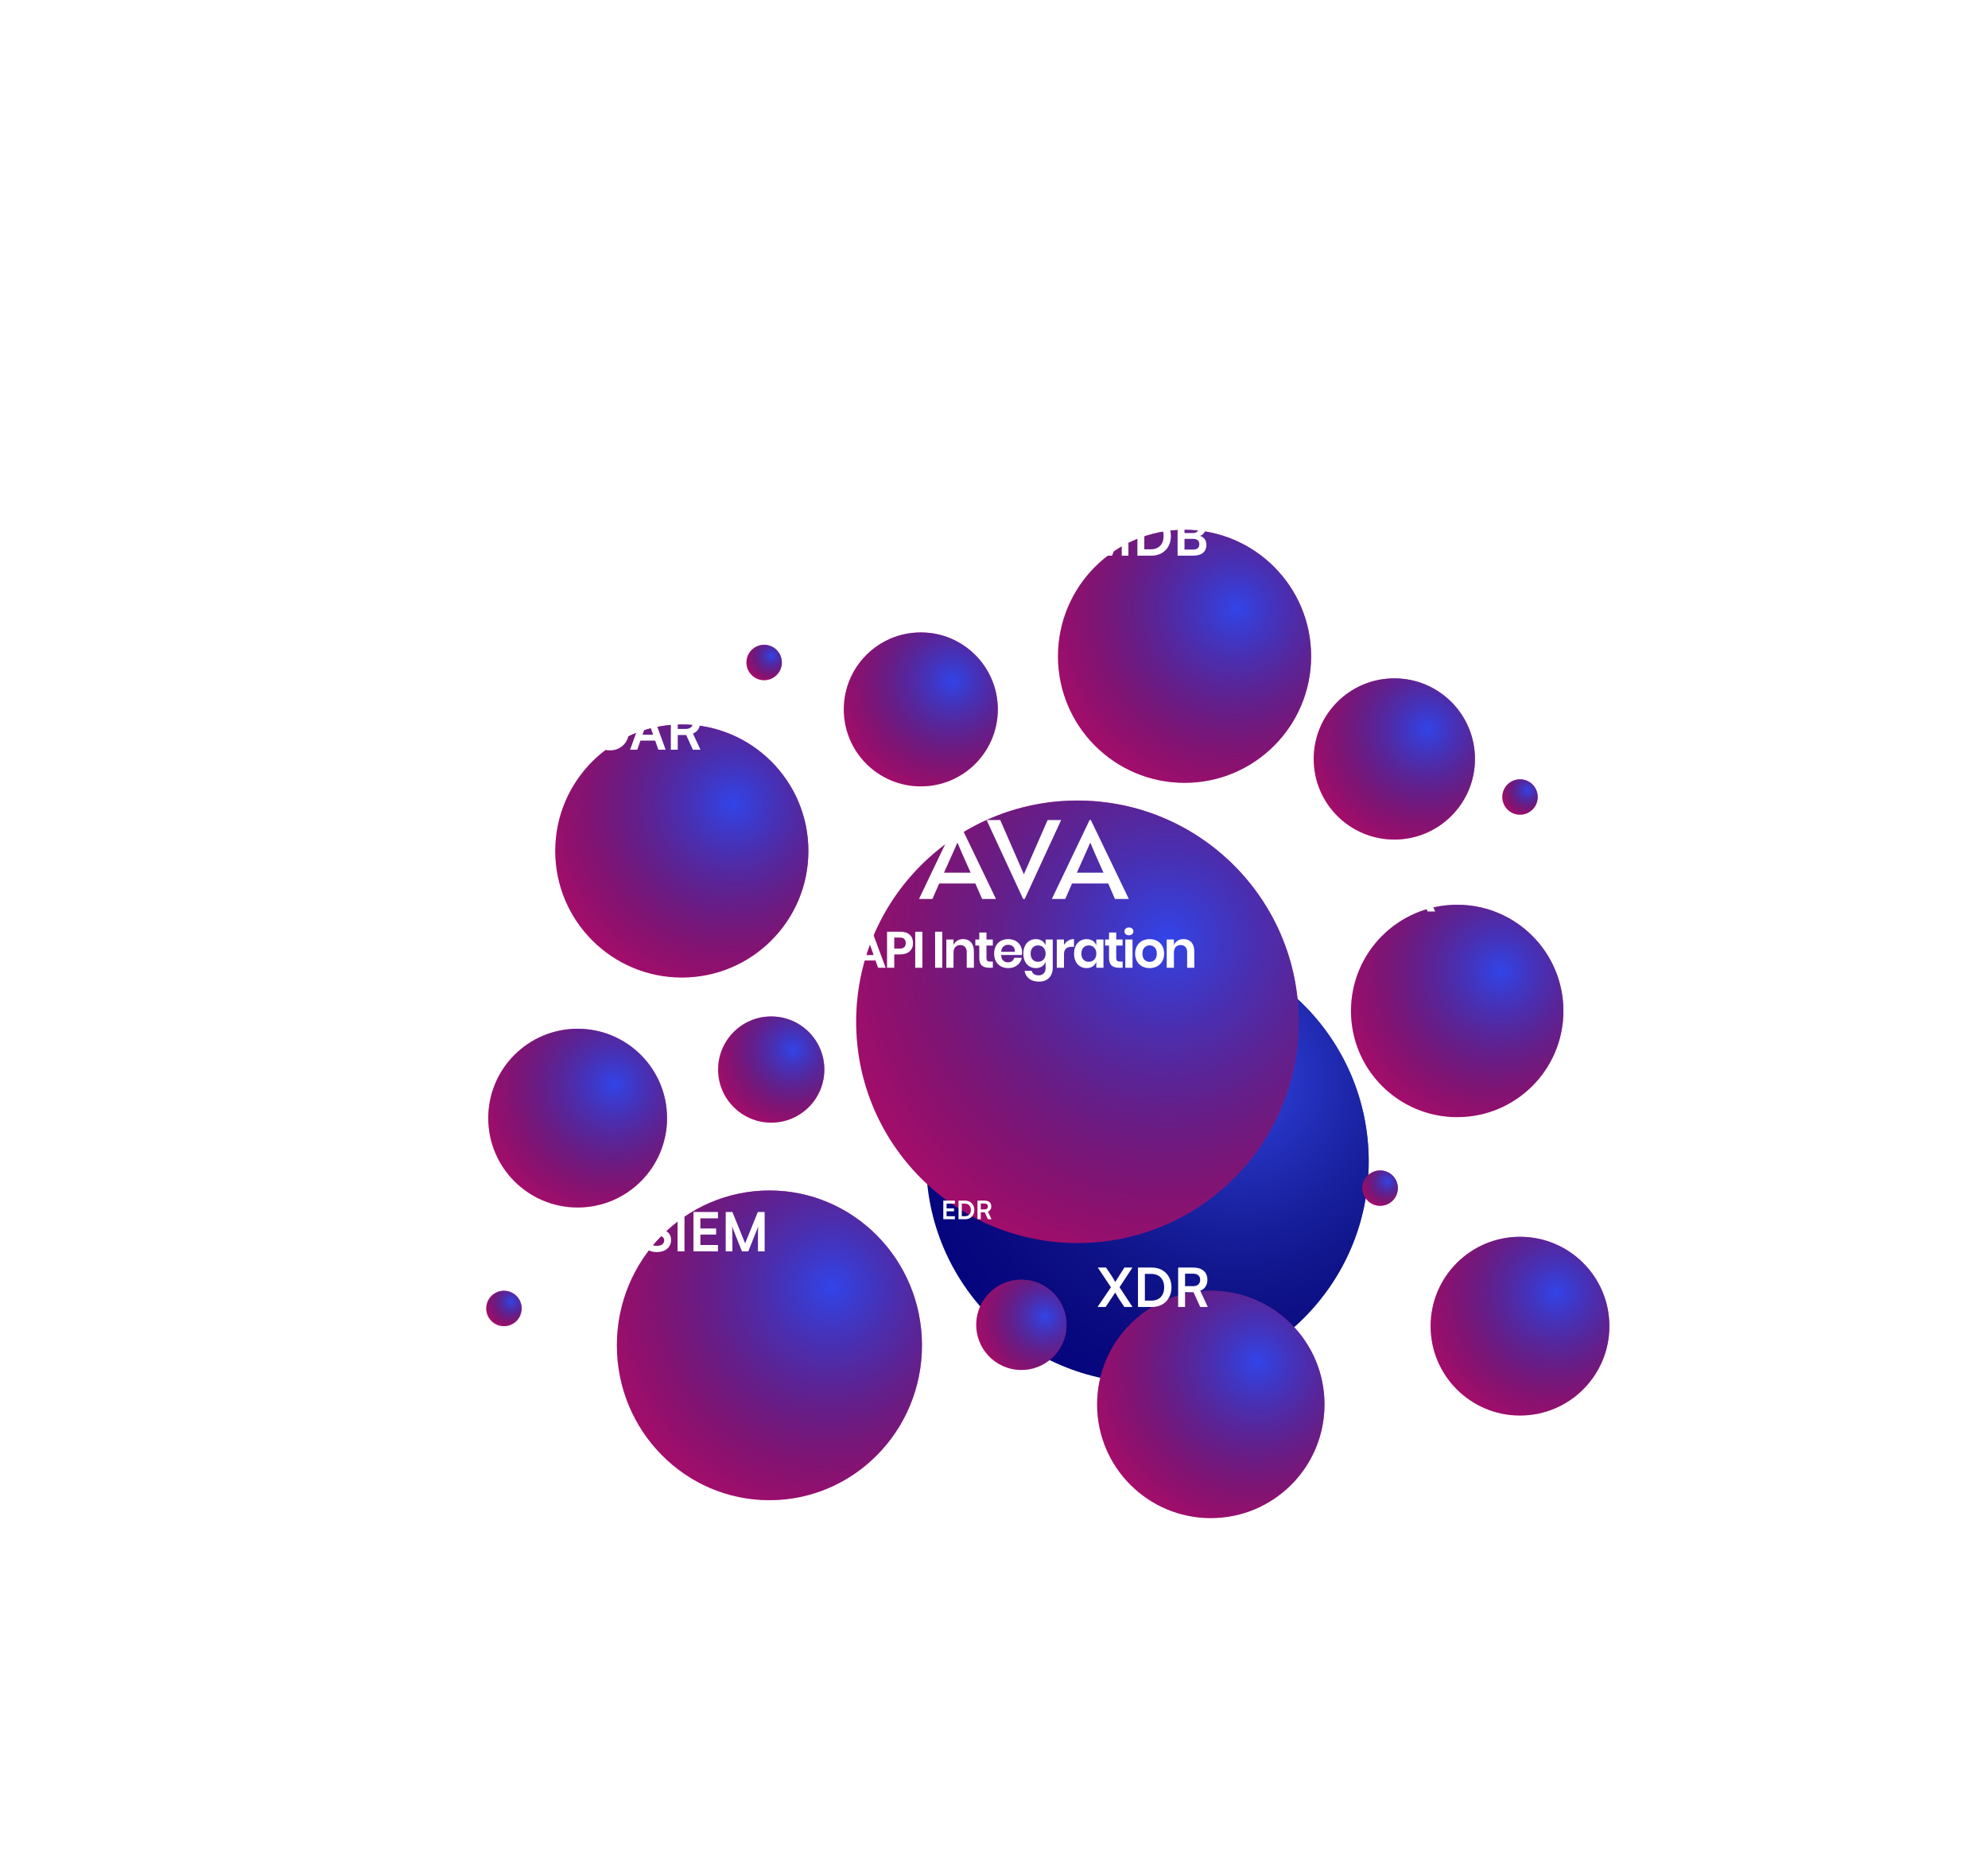 <svg width="1277" height="1191" viewBox="0 0 1277 1191" fill="none" xmlns="http://www.w3.org/2000/svg">
<g filter="url(#filter0_dddii_521_17804)">
<circle cx="657.473" cy="580.282" r="142.133" fill="#030092"/>
<circle cx="657.473" cy="580.282" r="142.133" fill="url(#paint0_radial_521_17804)"/>
</g>
<g filter="url(#filter1_dii_521_17804)">
<circle cx="901.4" cy="573.332" r="68.224" fill="#D60B77"/>
<circle cx="901.4" cy="573.332" r="68.224" fill="url(#paint1_radial_521_17804)"/>
</g>
<path d="M881.439 585.599V574.862H892.661V585.599H897.094V560.28H892.661V570.74H881.439V560.28H877.005V585.599H881.439ZM907.316 585.599V576.144H912.754L917.049 585.599H921.898L917.083 575.208C920.062 573.996 921.655 571.572 921.655 568.177C921.655 563.19 918.296 560.28 912.546 560.28H902.883V585.599H907.316ZM907.316 564.229H912.546C915.352 564.229 917.014 565.649 917.014 568.177C917.014 570.74 915.352 572.23 912.546 572.23H907.316V564.229Z" fill="white"/>
<g filter="url(#filter2_dii_521_17804)">
<circle cx="460.764" cy="610.983" r="34.112" fill="#D60B77"/>
<circle cx="460.764" cy="610.983" r="34.112" fill="url(#paint2_radial_521_17804)"/>
</g>
<g filter="url(#filter3_dii_521_17804)">
<circle cx="941.744" cy="435.875" r="11.371" fill="#D60B77"/>
<circle cx="941.744" cy="435.875" r="11.371" fill="url(#paint3_radial_521_17804)"/>
</g>
<g filter="url(#filter4_dii_521_17804)">
<circle cx="851.912" cy="687.167" r="11.371" fill="#D60B77"/>
<circle cx="851.912" cy="687.167" r="11.371" fill="url(#paint4_radial_521_17804)"/>
</g>
<g filter="url(#filter5_dii_521_17804)">
<circle cx="456.212" cy="349.458" r="11.371" fill="#D60B77"/>
<circle cx="456.212" cy="349.458" r="11.371" fill="url(#paint5_radial_521_17804)"/>
</g>
<g filter="url(#filter6_dii_521_17804)">
<circle cx="289.066" cy="764.487" r="11.371" fill="#D60B77"/>
<circle cx="289.066" cy="764.487" r="11.371" fill="url(#paint6_radial_521_17804)"/>
</g>
<g filter="url(#filter7_dii_521_17804)">
<circle cx="941.734" cy="775.858" r="57.422" fill="#D60B77"/>
<circle cx="941.734" cy="775.858" r="57.422" fill="url(#paint7_radial_521_17804)"/>
</g>
<path d="M933.562 764.092H929.129V789.411H933.562V764.092ZM937.129 768.179H944.541V789.411H948.974V768.179H956.386V764.092H937.129V768.179Z" fill="white"/>
<g filter="url(#filter8_dii_521_17804)">
<circle cx="336.416" cy="642.194" r="57.422" fill="#D60B77"/>
<circle cx="336.416" cy="642.194" r="57.422" fill="url(#paint8_radial_521_17804)"/>
</g>
<path d="M298.353 634.061H295.422V650.799H298.353V634.061ZM308.793 645.029C312.136 645.029 314.335 642.762 314.335 639.533C314.335 636.259 312.159 634.061 308.793 634.061H302.176V650.799H305.107V645.029H308.793ZM308.221 636.671C310.167 636.671 311.266 637.679 311.266 639.51C311.266 641.342 310.19 642.418 308.175 642.418H305.107V636.671H308.221ZM315.951 638.732C315.951 641.296 317.439 642.922 320.279 643.54L322.935 644.136C324.309 644.433 324.881 645.097 324.881 646.219C324.881 647.616 323.645 648.463 321.698 648.463C319.821 648.463 318.676 647.616 318.653 646.197H315.722C315.791 649.196 318.126 651.097 321.698 651.097C325.385 651.097 327.812 649.082 327.812 645.968C327.812 643.472 326.415 642.006 323.553 641.388L320.92 640.816C319.523 640.495 318.882 639.831 318.882 638.64C318.882 637.243 320.05 636.373 321.859 636.373C323.507 636.373 324.538 637.221 324.607 638.663H327.537C327.446 635.641 325.293 633.763 321.905 633.763C318.378 633.763 315.951 635.801 315.951 638.732ZM331.492 650.799L338.041 634.084H335.248L328.722 650.799H331.492ZM342.945 634.061H340.014V650.799H342.945V634.061ZM352.79 650.799C357.645 650.799 360.988 647.387 360.988 642.464C360.988 637.472 357.576 634.061 352.63 634.061H346.768V650.799H352.79ZM352.355 636.763C355.813 636.763 357.896 638.915 357.896 642.464C357.896 645.945 355.858 648.097 352.515 648.097H349.699V636.763H352.355ZM362.869 638.732C362.869 641.296 364.357 642.922 367.197 643.54L369.853 644.136C371.227 644.433 371.799 645.097 371.799 646.219C371.799 647.616 370.563 648.463 368.616 648.463C366.739 648.463 365.594 647.616 365.571 646.197H362.64C362.709 649.196 365.044 651.097 368.616 651.097C372.303 651.097 374.73 649.082 374.73 645.968C374.73 643.472 373.333 642.006 370.471 641.388L367.838 640.816C366.441 640.495 365.8 639.831 365.8 638.64C365.8 637.243 366.968 636.373 368.777 636.373C370.425 636.373 371.456 637.221 371.524 638.663H374.455C374.364 635.641 372.211 633.763 368.822 633.763C365.296 633.763 362.869 635.801 362.869 638.732Z" fill="white"/>
<g filter="url(#filter9_dii_521_17804)">
<circle cx="861.015" cy="411.428" r="51.792" fill="#D60B77"/>
<circle cx="861.015" cy="411.428" r="51.792" fill="url(#paint9_radial_521_17804)"/>
</g>
<path d="M820.139 406.669C820.139 409.233 821.627 410.859 824.466 411.477L827.123 412.073C828.497 412.37 829.069 413.034 829.069 414.156C829.069 415.553 827.832 416.4 825.886 416.4C824.009 416.4 822.864 415.553 822.841 414.133H819.91C819.978 417.133 822.314 419.034 825.886 419.034C829.573 419.034 832 417.018 832 413.904C832 411.408 830.603 409.943 827.741 409.325L825.108 408.752C823.711 408.432 823.07 407.768 823.07 406.577C823.07 405.18 824.237 404.31 826.046 404.31C827.695 404.31 828.725 405.157 828.794 406.6H831.725C831.634 403.577 829.481 401.7 826.092 401.7C822.566 401.7 820.139 403.738 820.139 406.669ZM839.412 419.034C842.366 419.034 844.427 417.545 844.908 415.072H842.321C842 416.148 840.992 416.744 839.458 416.744C837.604 416.744 836.55 415.736 836.344 413.744L844.862 413.721V412.874C844.862 409.348 842.71 407.081 839.321 407.081C836.001 407.081 833.688 409.531 833.688 413.08C833.688 416.583 836.046 419.034 839.412 419.034ZM839.344 409.371C841.015 409.371 842.092 410.401 842.092 411.958H836.413C836.688 410.264 837.695 409.371 839.344 409.371ZM846.547 413.057C846.547 416.652 848.791 419.034 852.225 419.034C855.179 419.034 857.377 417.225 857.721 414.591H854.904C854.607 415.828 853.622 416.515 852.225 416.515C850.439 416.515 849.34 415.187 849.34 413.057C849.34 410.928 850.531 409.577 852.317 409.577C853.645 409.577 854.584 410.241 854.904 411.523H857.698C857.4 408.798 855.294 407.081 852.202 407.081C848.859 407.081 846.547 409.554 846.547 413.057ZM875.598 410.355C875.598 405.249 872.255 401.7 867.469 401.7C862.684 401.7 859.363 405.272 859.363 410.355C859.363 415.461 862.661 419.011 867.446 419.011C872.255 419.011 875.598 415.439 875.598 410.355ZM872.507 410.355C872.507 413.881 870.538 416.194 867.469 416.194C864.401 416.194 862.432 413.927 862.432 410.355C862.432 406.783 864.401 404.516 867.469 404.516C870.538 404.516 872.507 406.783 872.507 410.355ZM878.027 423.979H880.82V417.225C881.53 418.369 882.995 419.034 884.69 419.034C888.056 419.034 889.979 416.469 889.979 412.943C889.979 409.393 887.873 407.081 884.69 407.081C882.972 407.081 881.484 407.836 880.797 409.142L880.614 407.424H878.027V423.979ZM880.843 413.08C880.843 411.042 882.102 409.622 884.026 409.622C885.995 409.622 887.163 411.065 887.163 413.08C887.163 415.095 885.995 416.515 884.026 416.515C882.102 416.515 880.843 415.118 880.843 413.08ZM891.446 415.301C891.446 417.522 893.232 419.034 896.049 419.034C898.842 419.034 900.789 417.614 900.789 415.324C900.789 413.584 899.827 412.714 897.926 412.279L895.888 411.798C894.927 411.569 894.423 411.157 894.423 410.515C894.423 409.668 895.064 409.164 896.163 409.164C897.239 409.164 897.881 409.783 897.903 410.744H900.56C900.537 408.546 898.819 407.081 896.278 407.081C893.667 407.081 891.79 408.409 891.79 410.63C891.79 412.439 892.774 413.401 894.812 413.859L896.85 414.339C897.858 414.568 898.155 414.981 898.155 415.553C898.155 416.377 897.445 416.904 896.14 416.904C894.858 416.904 894.125 416.286 894.102 415.301H891.446Z" fill="white"/>
<g filter="url(#filter10_dii_521_17804)">
<circle cx="743.125" cy="826.147" r="73.031" fill="#D60B77"/>
<circle cx="743.125" cy="826.147" r="73.031" fill="url(#paint10_radial_521_17804)"/>
</g>
<path d="M713.609 827.065L705.02 839.708H710.215L716.38 830.46C717.385 832.295 718.285 833.819 719.394 835.517L722.234 839.708H727.464L719.151 827.031L727.429 814.388H722.269L716.38 823.671C715.445 821.939 714.579 820.484 713.54 818.926L710.458 814.388H705.193L713.609 827.065ZM740.092 839.708C747.435 839.708 752.492 834.547 752.492 827.1C752.492 819.549 747.331 814.388 739.85 814.388H730.983V839.708H740.092ZM739.434 818.475C744.664 818.475 747.816 821.731 747.816 827.1C747.816 832.365 744.733 835.62 739.676 835.62H735.416V818.475H739.434ZM761.226 839.708V830.252H766.664L770.958 839.708H775.808L770.993 829.317C773.972 828.104 775.565 825.68 775.565 822.285C775.565 817.298 772.205 814.388 766.456 814.388H756.792V839.708H761.226ZM761.226 818.337H766.456C769.261 818.337 770.924 819.757 770.924 822.285C770.924 824.849 769.261 826.338 766.456 826.338H761.226V818.337Z" fill="white"/>
<g filter="url(#filter11_dii_521_17804)">
<circle cx="403.339" cy="470.555" r="81.3" fill="#D60B77"/>
<circle cx="403.339" cy="470.555" r="81.3" fill="url(#paint11_radial_521_17804)"/>
</g>
<path d="M358.9 463.437C358.9 467.316 361.151 469.775 365.446 470.71L369.464 471.611C371.542 472.061 372.408 473.066 372.408 474.763C372.408 476.876 370.537 478.157 367.593 478.157C364.753 478.157 363.021 476.876 362.987 474.728H358.553C358.657 479.266 362.19 482.14 367.593 482.14C373.17 482.14 376.841 479.092 376.841 474.382C376.841 470.607 374.728 468.39 370.399 467.455L366.416 466.589C364.303 466.104 363.333 465.099 363.333 463.298C363.333 461.185 365.099 459.869 367.836 459.869C370.329 459.869 371.888 461.151 371.992 463.333H376.425C376.287 458.761 373.031 455.921 367.905 455.921C362.571 455.921 358.9 459.003 358.9 463.437ZM404.125 469.013C404.125 461.289 399.068 455.921 391.829 455.921C384.59 455.921 379.568 461.324 379.568 469.013C379.568 476.737 384.555 482.106 391.794 482.106C399.068 482.106 404.125 476.703 404.125 469.013ZM399.449 469.013C399.449 474.347 396.47 477.846 391.829 477.846C387.188 477.846 384.209 474.417 384.209 469.013C384.209 463.61 387.188 460.181 391.829 460.181C396.47 460.181 399.449 463.61 399.449 469.013ZM409.352 481.69L411.396 475.837H420.852L422.895 481.69H427.571L418.427 456.371H413.89L404.746 481.69H409.352ZM415.587 463.922C415.829 463.229 416.037 462.467 416.141 461.982C416.21 462.502 416.453 463.264 416.661 463.922L419.57 472.096H412.712L415.587 463.922ZM435.35 481.69V472.234H440.788L445.083 481.69H449.932L445.117 471.299C448.096 470.087 449.689 467.662 449.689 464.268C449.689 459.28 446.33 456.371 440.58 456.371H430.917V481.69H435.35ZM435.35 460.32H440.58C443.386 460.32 445.048 461.74 445.048 464.268C445.048 466.831 443.386 468.321 440.58 468.321H435.35V460.32Z" fill="white"/>
<g filter="url(#filter12_dii_521_17804)">
<circle cx="726.269" cy="345.478" r="81.3" fill="#D60B77"/>
<circle cx="726.269" cy="345.478" r="81.3" fill="url(#paint12_radial_521_17804)"/>
</g>
<path d="M684.091 357.415C690.083 357.415 694.724 353.882 695.694 348.548H691.087C690.256 351.354 687.624 353.155 684.195 353.155C679.553 353.155 676.575 349.691 676.575 344.323C676.575 338.919 679.519 335.525 684.195 335.525C687.554 335.525 690.083 337.257 690.949 340.201H695.625C694.759 334.763 690.291 331.265 684.299 331.265C676.886 331.265 671.933 336.495 671.933 344.357C671.933 352.289 676.713 357.415 684.091 357.415ZM704.135 357V347.925C704.135 344.773 704.101 342.383 703.858 340.859L710.266 357H714.353L720.795 340.824C720.553 342.625 720.553 344.115 720.553 349.206V357H724.848V331.68H720.484L712.309 351.839L704.135 331.68H699.84V357H704.135ZM739.731 357C747.074 357 752.131 351.839 752.131 344.392C752.131 336.841 746.97 331.68 739.489 331.68H730.622V357H739.731ZM739.073 335.767C744.303 335.767 747.455 339.023 747.455 344.392C747.455 349.657 744.373 352.912 739.316 352.912H735.055V335.767H739.073ZM756.432 357H766.684C771.914 357 774.927 354.471 774.927 350.142C774.927 347.197 773.577 345.189 770.91 344.323C773.299 343.318 774.546 341.309 774.546 338.504C774.546 334.278 771.498 331.68 766.511 331.68H756.432V357ZM766.13 335.594C768.624 335.594 770.009 336.772 770.009 338.954C770.009 341.205 768.658 342.487 766.234 342.487H760.865V335.594H766.13ZM766.511 346.228C768.97 346.228 770.39 347.44 770.39 349.587C770.39 351.873 769.005 353.086 766.511 353.086H760.865V346.228H766.511Z" fill="white"/>
<g filter="url(#filter13_dii_521_17804)">
<circle cx="657.469" cy="580.282" r="142.133" fill="#D60B77"/>
<circle cx="657.469" cy="580.282" r="142.133" fill="url(#paint13_radial_521_17804)"/>
</g>
<path d="M615.353 526.816L639.768 577.578H630.871L626.526 567.647H603.283L598.938 577.578H590.316L614.594 526.816H615.353ZM611.904 548.404L606.386 560.681H623.491L618.042 548.473L615.077 541.507H614.939L611.904 548.404Z" fill="white"/>
<path d="M633.76 526.885H642.519L657.692 561.715L672.935 526.885H681.625L658.244 577.578H657.209L633.76 526.885Z" fill="white"/>
<path d="M700.69 526.816L725.105 577.578H716.208L711.863 567.647H688.62L684.275 577.578H675.653L699.931 526.816H700.69ZM697.241 548.404L691.724 560.681H708.828L703.379 548.473L700.414 541.507H700.276L697.241 548.404Z" fill="white"/>
<path d="M562.405 617.119H553.128L551.489 621.774H546.604L555.128 598.892H560.406L568.896 621.774H564.012L562.405 617.119ZM561.16 613.611L557.75 603.842L554.341 613.611H561.16ZM574.424 613.185V621.774H569.801V598.63H578.226C580.958 598.63 583.012 599.286 584.389 600.597C585.788 601.908 586.487 603.689 586.487 605.94C586.487 608.148 585.766 609.907 584.324 611.218C582.903 612.529 580.871 613.185 578.226 613.185H574.424ZM577.735 609.481C580.445 609.481 581.8 608.301 581.8 605.94C581.8 604.782 581.483 603.897 580.849 603.285C580.215 602.673 579.177 602.367 577.735 602.367H574.424V609.481H577.735ZM592.523 598.63V621.774H587.9V598.63H592.523ZM605.287 598.63V621.774H600.664V598.63H605.287ZM618.697 603.35C620.795 603.35 622.467 604.039 623.712 605.416C624.958 606.793 625.581 608.727 625.581 611.218V621.774H620.991V611.743C620.991 610.3 620.62 609.186 619.877 608.399C619.134 607.59 618.117 607.186 616.828 607.186C615.517 607.186 614.468 607.612 613.681 608.464C612.894 609.317 612.501 610.541 612.501 612.136V621.774H607.879V603.613H612.501V607.252C612.982 606.028 613.768 605.077 614.861 604.399C615.976 603.7 617.254 603.35 618.697 603.35ZM637.762 617.807V621.774H635.336C633.304 621.774 631.741 621.282 630.648 620.299C629.577 619.315 629.042 617.676 629.042 615.381V607.514H626.518V603.613H629.042V599.122H633.664V603.613H637.729V607.514H633.664V615.447C633.664 616.321 633.839 616.933 634.189 617.283C634.538 617.632 635.128 617.807 635.959 617.807H637.762ZM656.578 612.005C656.578 612.464 656.523 612.988 656.414 613.578H643.105C643.17 615.196 643.607 616.387 644.416 617.152C645.224 617.917 646.23 618.299 647.432 618.299C648.503 618.299 649.388 618.037 650.087 617.512C650.808 616.988 651.267 616.277 651.464 615.381H656.348C656.108 616.649 655.594 617.785 654.808 618.791C654.021 619.796 653.005 620.583 651.759 621.151C650.535 621.719 649.169 622.003 647.661 622.003C645.891 622.003 644.317 621.632 642.941 620.889C641.564 620.124 640.493 619.042 639.728 617.643C638.963 616.245 638.581 614.595 638.581 612.693C638.581 610.792 638.963 609.142 639.728 607.743C640.493 606.323 641.564 605.241 642.941 604.498C644.317 603.755 645.891 603.383 647.661 603.383C649.453 603.383 651.016 603.755 652.349 604.498C653.704 605.241 654.742 606.268 655.463 607.579C656.206 608.869 656.578 610.344 656.578 612.005ZM651.923 611.546C651.988 610.06 651.595 608.934 650.743 608.169C649.912 607.405 648.885 607.022 647.661 607.022C646.416 607.022 645.366 607.405 644.514 608.169C643.662 608.934 643.192 610.06 643.105 611.546H651.923ZM665.383 603.383C666.913 603.383 668.225 603.744 669.317 604.465C670.41 605.186 671.186 606.159 671.645 607.383V603.613H676.234V621.839C676.234 623.522 675.896 625.03 675.218 626.363C674.562 627.718 673.568 628.778 672.235 629.543C670.924 630.308 669.328 630.691 667.449 630.691C664.826 630.691 662.706 630.068 661.089 628.822C659.472 627.576 658.488 625.883 658.139 623.741H662.695C662.958 624.659 663.46 625.369 664.203 625.872C664.968 626.396 665.941 626.658 667.121 626.658C668.476 626.658 669.569 626.254 670.399 625.446C671.23 624.659 671.645 623.457 671.645 621.839V617.971C671.186 619.195 670.41 620.179 669.317 620.922C668.225 621.643 666.913 622.003 665.383 622.003C663.854 622.003 662.477 621.632 661.253 620.889C660.029 620.146 659.067 619.075 658.368 617.676C657.691 616.256 657.352 614.595 657.352 612.693C657.352 610.792 657.691 609.142 658.368 607.743C659.067 606.323 660.029 605.241 661.253 604.498C662.477 603.755 663.854 603.383 665.383 603.383ZM666.826 607.415C665.383 607.415 664.225 607.885 663.351 608.825C662.477 609.765 662.04 611.054 662.04 612.693C662.04 614.332 662.477 615.622 663.351 616.562C664.225 617.479 665.383 617.938 666.826 617.938C668.225 617.938 669.372 617.469 670.268 616.529C671.186 615.567 671.645 614.289 671.645 612.693C671.645 611.076 671.186 609.798 670.268 608.858C669.372 607.896 668.225 607.415 666.826 607.415ZM683.456 607.088C684.134 605.929 685.03 605.022 686.144 604.367C687.259 603.689 688.504 603.35 689.881 603.35V608.301H688.537C685.15 608.301 683.456 609.874 683.456 613.021V621.774H678.834V603.613H683.456V607.088ZM697.964 603.383C699.494 603.383 700.805 603.744 701.898 604.465C702.99 605.186 703.766 606.159 704.225 607.383V603.613H708.815V621.774H704.225V617.971C703.766 619.195 702.99 620.179 701.898 620.922C700.805 621.643 699.494 622.003 697.964 622.003C696.434 622.003 695.057 621.632 693.833 620.889C692.609 620.146 691.648 619.075 690.948 617.676C690.271 616.256 689.932 614.595 689.932 612.693C689.932 610.792 690.271 609.142 690.948 607.743C691.648 606.323 692.609 605.241 693.833 604.498C695.057 603.755 696.434 603.383 697.964 603.383ZM699.406 607.415C697.964 607.415 696.806 607.885 695.931 608.825C695.057 609.765 694.62 611.054 694.62 612.693C694.62 614.332 695.057 615.622 695.931 616.562C696.806 617.479 697.964 617.938 699.406 617.938C700.805 617.938 701.952 617.469 702.848 616.529C703.766 615.567 704.225 614.289 704.225 612.693C704.225 611.076 703.766 609.798 702.848 608.858C701.952 607.896 700.805 607.415 699.406 607.415ZM721.118 617.807V621.774H718.692C716.659 621.774 715.097 621.282 714.004 620.299C712.933 619.315 712.398 617.676 712.398 615.381V607.514H709.873V603.613H712.398V599.122H717.02V603.613H721.085V607.514H717.02V615.447C717.02 616.321 717.195 616.933 717.544 617.283C717.894 617.632 718.484 617.807 719.315 617.807H721.118ZM722.33 598.4C722.33 597.657 722.592 597.056 723.116 596.597C723.641 596.117 724.329 595.876 725.182 595.876C726.034 595.876 726.723 596.117 727.247 596.597C727.772 597.056 728.034 597.657 728.034 598.4C728.034 599.122 727.772 599.723 727.247 600.203C726.723 600.662 726.034 600.892 725.182 600.892C724.329 600.892 723.641 600.662 723.116 600.203C722.592 599.723 722.33 599.122 722.33 598.4ZM727.476 603.613V621.774H722.854V603.613H727.476ZM738.461 603.383C740.231 603.383 741.815 603.755 743.214 604.498C744.635 605.241 745.749 606.323 746.558 607.743C747.366 609.142 747.771 610.792 747.771 612.693C747.771 614.595 747.366 616.245 746.558 617.643C745.749 619.042 744.635 620.124 743.214 620.889C741.815 621.632 740.231 622.003 738.461 622.003C736.691 622.003 735.095 621.632 733.675 620.889C732.276 620.124 731.172 619.042 730.364 617.643C729.555 616.245 729.151 614.595 729.151 612.693C729.151 610.792 729.555 609.142 730.364 607.743C731.172 606.323 732.276 605.241 733.675 604.498C735.095 603.755 736.691 603.383 738.461 603.383ZM738.461 607.383C737.171 607.383 736.079 607.842 735.183 608.759C734.286 609.656 733.838 610.967 733.838 612.693C733.838 614.42 734.286 615.742 735.183 616.66C736.079 617.556 737.171 618.004 738.461 618.004C739.75 618.004 740.843 617.556 741.739 616.66C742.635 615.742 743.083 614.42 743.083 612.693C743.083 610.967 742.635 609.656 741.739 608.759C740.843 607.842 739.75 607.383 738.461 607.383ZM760.266 603.35C762.364 603.35 764.036 604.039 765.282 605.416C766.527 606.793 767.15 608.727 767.15 611.218V621.774H762.561V611.743C762.561 610.3 762.189 609.186 761.446 608.399C760.703 607.59 759.687 607.186 758.398 607.186C757.086 607.186 756.037 607.612 755.25 608.464C754.464 609.317 754.07 610.541 754.07 612.136V621.774H749.448V603.613H754.07V607.252C754.551 606.028 755.338 605.077 756.431 604.399C757.545 603.7 758.824 603.35 760.266 603.35Z" fill="white"/>
<g filter="url(#filter14_dii_521_17804)">
<ellipse cx="459.599" cy="788.174" rx="97.986" ry="99.493" fill="#D60B77"/>
<ellipse cx="459.599" cy="788.174" rx="97.986" ry="99.493" fill="url(#paint14_radial_521_17804)"/>
</g>
<path d="M413.123 785.755C413.123 789.634 415.374 792.094 419.669 793.029L423.687 793.929C425.765 794.38 426.631 795.384 426.631 797.081C426.631 799.194 424.761 800.476 421.817 800.476C418.976 800.476 417.245 799.194 417.21 797.047H412.777C412.88 801.584 416.413 804.459 421.817 804.459C427.393 804.459 431.065 801.411 431.065 796.7C431.065 792.925 428.952 790.708 424.622 789.773L420.639 788.907C418.526 788.422 417.556 787.418 417.556 785.617C417.556 783.504 419.323 782.188 422.059 782.188C424.553 782.188 426.112 783.469 426.215 785.651H430.649C430.51 781.079 427.255 778.239 422.128 778.239C416.794 778.239 413.123 781.322 413.123 785.755ZM439.679 778.689H435.246V804.009H439.679V778.689ZM461.187 804.009V799.921H449.896V793.202H460.01V789.288H449.896V782.776H461.187V778.689H445.462V804.009H461.187ZM470.459 804.009V794.934C470.459 791.782 470.425 789.392 470.182 787.868L476.59 804.009H480.677L487.119 787.833C486.877 789.634 486.877 791.124 486.877 796.215V804.009H491.172V778.689H486.808L478.633 798.848L470.459 778.689H466.164V804.009H470.459Z" fill="white"/>
<g filter="url(#filter15_dii_521_17804)">
<circle cx="621.446" cy="775.003" r="28.998" transform="rotate(24.083 621.446 775.003)" fill="#D60B77"/>
<circle cx="621.446" cy="775.003" r="28.998" transform="rotate(24.083 621.446 775.003)" fill="url(#paint15_radial_521_17804)"/>
</g>
<path d="M613.362 783.344V781.414H608.03V778.241H612.806V776.393H608.03V773.318H613.362V771.388H605.937V783.344H613.362ZM620.014 783.344C623.482 783.344 625.87 780.907 625.87 777.391C625.87 773.825 623.433 771.388 619.9 771.388H615.713V783.344H620.014ZM619.703 773.318C622.173 773.318 623.662 774.856 623.662 777.391C623.662 779.877 622.206 781.414 619.818 781.414H617.806V773.318H619.703ZM629.994 783.344V778.879H632.562L634.59 783.344H636.88L634.606 778.438C636.013 777.865 636.765 776.72 636.765 775.117C636.765 772.762 635.179 771.388 632.463 771.388H627.9V783.344H629.994ZM629.994 773.253H632.463C633.788 773.253 634.573 773.923 634.573 775.117C634.573 776.328 633.788 777.031 632.463 777.031H629.994V773.253Z" fill="white"/>
<g filter="url(#filter16_dii_521_17804)">
<circle cx="556.845" cy="379.59" r="49.462" fill="#D60B77"/>
<circle cx="556.845" cy="379.59" r="49.462" fill="url(#paint16_radial_521_17804)"/>
</g>
<path d="M531.538 385.027C535.006 385.027 537.393 382.59 537.393 379.073C537.393 375.508 534.956 373.071 531.424 373.071H527.237V385.027H531.538ZM531.227 375.001C533.697 375.001 535.185 376.538 535.185 379.073C535.185 381.559 533.73 383.097 531.342 383.097H529.33V375.001H531.227ZM542.744 385.239C544.854 385.239 546.326 384.176 546.67 382.41H544.822C544.593 383.179 543.873 383.604 542.777 383.604C541.452 383.604 540.7 382.884 540.553 381.461L546.637 381.445V380.84C546.637 378.321 545.1 376.702 542.679 376.702C540.307 376.702 538.655 378.452 538.655 380.987C538.655 383.489 540.34 385.239 542.744 385.239ZM542.695 378.337C543.889 378.337 544.658 379.073 544.658 380.186H540.602C540.798 378.975 541.518 378.337 542.695 378.337ZM550.253 385.027H552.216L555.585 376.947H553.524L552.052 380.66C551.709 381.543 551.414 382.394 551.3 382.901C551.202 382.459 550.924 381.625 550.58 380.66L549.174 376.947H547.047L550.253 385.027ZM568.016 379.041C568.016 375.393 565.628 372.858 562.21 372.858C558.792 372.858 556.42 375.41 556.42 379.041C556.42 382.688 558.775 385.223 562.194 385.223C565.628 385.223 568.016 382.672 568.016 379.041ZM565.808 379.041C565.808 381.559 564.402 383.211 562.21 383.211C560.018 383.211 558.612 381.592 558.612 379.041C558.612 376.489 560.018 374.87 562.21 374.87C564.402 374.87 565.808 376.489 565.808 379.041ZM569.751 388.772H571.746V383.947C572.253 384.765 573.3 385.239 574.51 385.239C576.915 385.239 578.289 383.408 578.289 380.889C578.289 378.354 576.784 376.702 574.51 376.702C573.284 376.702 572.221 377.242 571.73 378.174L571.599 376.947H569.751V388.772ZM571.763 380.987C571.763 379.531 572.662 378.517 574.036 378.517C575.443 378.517 576.277 379.548 576.277 380.987C576.277 382.426 575.443 383.44 574.036 383.44C572.662 383.44 571.763 382.443 571.763 380.987ZM579.336 382.573C579.336 384.16 580.612 385.239 582.624 385.239C584.619 385.239 586.009 384.225 586.009 382.59C586.009 381.347 585.323 380.725 583.965 380.415L582.509 380.071C581.822 379.908 581.463 379.613 581.463 379.155C581.463 378.55 581.921 378.19 582.706 378.19C583.474 378.19 583.932 378.632 583.949 379.319H585.846C585.83 377.749 584.603 376.702 582.787 376.702C580.923 376.702 579.582 377.65 579.582 379.237C579.582 380.529 580.285 381.216 581.741 381.543L583.196 381.887C583.916 382.05 584.129 382.345 584.129 382.753C584.129 383.342 583.622 383.718 582.689 383.718C581.773 383.718 581.25 383.277 581.234 382.573H579.336Z" fill="white"/>
<defs>
<filter id="filter0_dddii_521_17804" x="424.375" y="351.732" width="534.42" height="598.097" filterUnits="userSpaceOnUse" color-interpolation-filters="sRGB">
<feFlood flood-opacity="0" result="BackgroundImageFix"/>
<feColorMatrix in="SourceAlpha" type="matrix" values="0 0 0 0 0 0 0 0 0 0 0 0 0 0 0 0 0 0 127 0" result="hardAlpha"/>
<feOffset dy="4.548"/>
<feGaussianBlur stdDeviation="45.483"/>
<feColorMatrix type="matrix" values="0 0 0 0 0.971 0 0 0 0 0 0 0 0 0 0.466 0 0 0 0.48 0"/>
<feBlend mode="normal" in2="BackgroundImageFix" result="effect1_dropShadow_521_17804"/>
<feColorMatrix in="SourceAlpha" type="matrix" values="0 0 0 0 0 0 0 0 0 0 0 0 0 0 0 0 0 0 127 0" result="hardAlpha"/>
<feOffset dx="68.224" dy="136.448"/>
<feGaussianBlur stdDeviation="45.483"/>
<feColorMatrix type="matrix" values="0 0 0 0 0.02 0 0 0 0 0 0 0 0 0 1 0 0 0 0.2 0"/>
<feBlend mode="normal" in2="effect1_dropShadow_521_17804" result="effect2_dropShadow_521_17804"/>
<feColorMatrix in="SourceAlpha" type="matrix" values="0 0 0 0 0 0 0 0 0 0 0 0 0 0 0 0 0 0 127 0" result="hardAlpha"/>
<feOffset/>
<feGaussianBlur stdDeviation="11.371"/>
<feColorMatrix type="matrix" values="0 0 0 0 1 0 0 0 0 0.575 0 0 0 0 0.575 0 0 0 0.13 0"/>
<feBlend mode="normal" in2="effect2_dropShadow_521_17804" result="effect3_dropShadow_521_17804"/>
<feBlend mode="normal" in="SourceGraphic" in2="effect3_dropShadow_521_17804" result="shape"/>
<feColorMatrix in="SourceAlpha" type="matrix" values="0 0 0 0 0 0 0 0 0 0 0 0 0 0 0 0 0 0 127 0" result="hardAlpha"/>
<feOffset dx="11.371" dy="22.741"/>
<feGaussianBlur stdDeviation="56.853"/>
<feComposite in2="hardAlpha" operator="arithmetic" k2="-1" k3="1"/>
<feColorMatrix type="matrix" values="0 0 0 0 1 0 0 0 0 0 0 0 0 0 0 0 0 0 1 0"/>
<feBlend mode="normal" in2="shape" result="effect4_innerShadow_521_17804"/>
<feColorMatrix in="SourceAlpha" type="matrix" values="0 0 0 0 0 0 0 0 0 0 0 0 0 0 0 0 0 0 127 0" result="hardAlpha"/>
<feOffset dy="2.274"/>
<feGaussianBlur stdDeviation="5.685"/>
<feComposite in2="hardAlpha" operator="arithmetic" k2="-1" k3="1"/>
<feColorMatrix type="matrix" values="0 0 0 0 1 0 0 0 0 1 0 0 0 0 1 0 0 0 0.58 0"/>
<feBlend mode="normal" in2="effect4_innerShadow_521_17804" result="effect5_innerShadow_521_17804"/>
</filter>
<filter id="filter1_dii_521_17804" x="556.085" y="241.872" width="690.628" height="690.629" filterUnits="userSpaceOnUse" color-interpolation-filters="sRGB">
<feFlood flood-opacity="0" result="BackgroundImageFix"/>
<feColorMatrix in="SourceAlpha" type="matrix" values="0 0 0 0 0 0 0 0 0 0 0 0 0 0 0 0 0 0 127 0" result="hardAlpha"/>
<feOffset dy="13.854"/>
<feGaussianBlur stdDeviation="138.545"/>
<feColorMatrix type="matrix" values="0 0 0 0 0.136 0 0 0 0 0 0 0 0 0 0.971 0 0 0 1 0"/>
<feBlend mode="normal" in2="BackgroundImageFix" result="effect1_dropShadow_521_17804"/>
<feBlend mode="normal" in="SourceGraphic" in2="effect1_dropShadow_521_17804" result="shape"/>
<feColorMatrix in="SourceAlpha" type="matrix" values="0 0 0 0 0 0 0 0 0 0 0 0 0 0 0 0 0 0 127 0" result="hardAlpha"/>
<feOffset dx="34.636" dy="55.418"/>
<feGaussianBlur stdDeviation="34.636"/>
<feComposite in2="hardAlpha" operator="arithmetic" k2="-1" k3="1"/>
<feColorMatrix type="matrix" values="0 0 0 0 0.51 0 0 0 0 0.021 0 0 0 0 1 0 0 0 0.95 0"/>
<feBlend mode="normal" in2="shape" result="effect2_innerShadow_521_17804"/>
<feColorMatrix in="SourceAlpha" type="matrix" values="0 0 0 0 0 0 0 0 0 0 0 0 0 0 0 0 0 0 127 0" result="hardAlpha"/>
<feOffset dy="6.927"/>
<feGaussianBlur stdDeviation="17.318"/>
<feComposite in2="hardAlpha" operator="arithmetic" k2="-1" k3="1"/>
<feColorMatrix type="matrix" values="0 0 0 0 1 0 0 0 0 1 0 0 0 0 1 0 0 0 0.58 0"/>
<feBlend mode="normal" in2="effect2_innerShadow_521_17804" result="effect3_innerShadow_521_17804"/>
</filter>
<filter id="filter2_dii_521_17804" x="149.562" y="313.635" width="622.406" height="622.405" filterUnits="userSpaceOnUse" color-interpolation-filters="sRGB">
<feFlood flood-opacity="0" result="BackgroundImageFix"/>
<feColorMatrix in="SourceAlpha" type="matrix" values="0 0 0 0 0 0 0 0 0 0 0 0 0 0 0 0 0 0 127 0" result="hardAlpha"/>
<feOffset dy="13.854"/>
<feGaussianBlur stdDeviation="138.545"/>
<feColorMatrix type="matrix" values="0 0 0 0 0.136 0 0 0 0 0 0 0 0 0 0.971 0 0 0 1 0"/>
<feBlend mode="normal" in2="BackgroundImageFix" result="effect1_dropShadow_521_17804"/>
<feBlend mode="normal" in="SourceGraphic" in2="effect1_dropShadow_521_17804" result="shape"/>
<feColorMatrix in="SourceAlpha" type="matrix" values="0 0 0 0 0 0 0 0 0 0 0 0 0 0 0 0 0 0 127 0" result="hardAlpha"/>
<feOffset dx="34.636" dy="55.418"/>
<feGaussianBlur stdDeviation="34.636"/>
<feComposite in2="hardAlpha" operator="arithmetic" k2="-1" k3="1"/>
<feColorMatrix type="matrix" values="0 0 0 0 0.51 0 0 0 0 0.021 0 0 0 0 1 0 0 0 0.95 0"/>
<feBlend mode="normal" in2="shape" result="effect2_innerShadow_521_17804"/>
<feColorMatrix in="SourceAlpha" type="matrix" values="0 0 0 0 0 0 0 0 0 0 0 0 0 0 0 0 0 0 127 0" result="hardAlpha"/>
<feOffset dy="6.927"/>
<feGaussianBlur stdDeviation="17.318"/>
<feComposite in2="hardAlpha" operator="arithmetic" k2="-1" k3="1"/>
<feColorMatrix type="matrix" values="0 0 0 0 1 0 0 0 0 1 0 0 0 0 1 0 0 0 0.58 0"/>
<feBlend mode="normal" in2="effect2_innerShadow_521_17804" result="effect3_innerShadow_521_17804"/>
</filter>
<filter id="filter3_dii_521_17804" x="653.283" y="161.268" width="576.923" height="576.922" filterUnits="userSpaceOnUse" color-interpolation-filters="sRGB">
<feFlood flood-opacity="0" result="BackgroundImageFix"/>
<feColorMatrix in="SourceAlpha" type="matrix" values="0 0 0 0 0 0 0 0 0 0 0 0 0 0 0 0 0 0 127 0" result="hardAlpha"/>
<feOffset dy="13.854"/>
<feGaussianBlur stdDeviation="138.545"/>
<feColorMatrix type="matrix" values="0 0 0 0 0.136 0 0 0 0 0 0 0 0 0 0.971 0 0 0 1 0"/>
<feBlend mode="normal" in2="BackgroundImageFix" result="effect1_dropShadow_521_17804"/>
<feBlend mode="normal" in="SourceGraphic" in2="effect1_dropShadow_521_17804" result="shape"/>
<feColorMatrix in="SourceAlpha" type="matrix" values="0 0 0 0 0 0 0 0 0 0 0 0 0 0 0 0 0 0 127 0" result="hardAlpha"/>
<feOffset dx="34.636" dy="55.418"/>
<feGaussianBlur stdDeviation="34.636"/>
<feComposite in2="hardAlpha" operator="arithmetic" k2="-1" k3="1"/>
<feColorMatrix type="matrix" values="0 0 0 0 0.51 0 0 0 0 0.021 0 0 0 0 1 0 0 0 0.95 0"/>
<feBlend mode="normal" in2="shape" result="effect2_innerShadow_521_17804"/>
<feColorMatrix in="SourceAlpha" type="matrix" values="0 0 0 0 0 0 0 0 0 0 0 0 0 0 0 0 0 0 127 0" result="hardAlpha"/>
<feOffset dy="6.927"/>
<feGaussianBlur stdDeviation="17.318"/>
<feComposite in2="hardAlpha" operator="arithmetic" k2="-1" k3="1"/>
<feColorMatrix type="matrix" values="0 0 0 0 1 0 0 0 0 1 0 0 0 0 1 0 0 0 0.58 0"/>
<feBlend mode="normal" in2="effect2_innerShadow_521_17804" result="effect3_innerShadow_521_17804"/>
</filter>
<filter id="filter4_dii_521_17804" x="563.451" y="412.56" width="576.923" height="576.922" filterUnits="userSpaceOnUse" color-interpolation-filters="sRGB">
<feFlood flood-opacity="0" result="BackgroundImageFix"/>
<feColorMatrix in="SourceAlpha" type="matrix" values="0 0 0 0 0 0 0 0 0 0 0 0 0 0 0 0 0 0 127 0" result="hardAlpha"/>
<feOffset dy="13.854"/>
<feGaussianBlur stdDeviation="138.545"/>
<feColorMatrix type="matrix" values="0 0 0 0 0.136 0 0 0 0 0 0 0 0 0 0.971 0 0 0 1 0"/>
<feBlend mode="normal" in2="BackgroundImageFix" result="effect1_dropShadow_521_17804"/>
<feBlend mode="normal" in="SourceGraphic" in2="effect1_dropShadow_521_17804" result="shape"/>
<feColorMatrix in="SourceAlpha" type="matrix" values="0 0 0 0 0 0 0 0 0 0 0 0 0 0 0 0 0 0 127 0" result="hardAlpha"/>
<feOffset dx="34.636" dy="55.418"/>
<feGaussianBlur stdDeviation="34.636"/>
<feComposite in2="hardAlpha" operator="arithmetic" k2="-1" k3="1"/>
<feColorMatrix type="matrix" values="0 0 0 0 0.51 0 0 0 0 0.021 0 0 0 0 1 0 0 0 0.95 0"/>
<feBlend mode="normal" in2="shape" result="effect2_innerShadow_521_17804"/>
<feColorMatrix in="SourceAlpha" type="matrix" values="0 0 0 0 0 0 0 0 0 0 0 0 0 0 0 0 0 0 127 0" result="hardAlpha"/>
<feOffset dy="6.927"/>
<feGaussianBlur stdDeviation="17.318"/>
<feComposite in2="hardAlpha" operator="arithmetic" k2="-1" k3="1"/>
<feColorMatrix type="matrix" values="0 0 0 0 1 0 0 0 0 1 0 0 0 0 1 0 0 0 0.58 0"/>
<feBlend mode="normal" in2="effect2_innerShadow_521_17804" result="effect3_innerShadow_521_17804"/>
</filter>
<filter id="filter5_dii_521_17804" x="167.751" y="74.851" width="576.923" height="576.922" filterUnits="userSpaceOnUse" color-interpolation-filters="sRGB">
<feFlood flood-opacity="0" result="BackgroundImageFix"/>
<feColorMatrix in="SourceAlpha" type="matrix" values="0 0 0 0 0 0 0 0 0 0 0 0 0 0 0 0 0 0 127 0" result="hardAlpha"/>
<feOffset dy="13.854"/>
<feGaussianBlur stdDeviation="138.545"/>
<feColorMatrix type="matrix" values="0 0 0 0 0.136 0 0 0 0 0 0 0 0 0 0.971 0 0 0 1 0"/>
<feBlend mode="normal" in2="BackgroundImageFix" result="effect1_dropShadow_521_17804"/>
<feBlend mode="normal" in="SourceGraphic" in2="effect1_dropShadow_521_17804" result="shape"/>
<feColorMatrix in="SourceAlpha" type="matrix" values="0 0 0 0 0 0 0 0 0 0 0 0 0 0 0 0 0 0 127 0" result="hardAlpha"/>
<feOffset dx="34.636" dy="55.418"/>
<feGaussianBlur stdDeviation="34.636"/>
<feComposite in2="hardAlpha" operator="arithmetic" k2="-1" k3="1"/>
<feColorMatrix type="matrix" values="0 0 0 0 0.51 0 0 0 0 0.021 0 0 0 0 1 0 0 0 0.95 0"/>
<feBlend mode="normal" in2="shape" result="effect2_innerShadow_521_17804"/>
<feColorMatrix in="SourceAlpha" type="matrix" values="0 0 0 0 0 0 0 0 0 0 0 0 0 0 0 0 0 0 127 0" result="hardAlpha"/>
<feOffset dy="6.927"/>
<feGaussianBlur stdDeviation="17.318"/>
<feComposite in2="hardAlpha" operator="arithmetic" k2="-1" k3="1"/>
<feColorMatrix type="matrix" values="0 0 0 0 1 0 0 0 0 1 0 0 0 0 1 0 0 0 0.58 0"/>
<feBlend mode="normal" in2="effect2_innerShadow_521_17804" result="effect3_innerShadow_521_17804"/>
</filter>
<filter id="filter6_dii_521_17804" x="0.605" y="489.88" width="576.923" height="576.922" filterUnits="userSpaceOnUse" color-interpolation-filters="sRGB">
<feFlood flood-opacity="0" result="BackgroundImageFix"/>
<feColorMatrix in="SourceAlpha" type="matrix" values="0 0 0 0 0 0 0 0 0 0 0 0 0 0 0 0 0 0 127 0" result="hardAlpha"/>
<feOffset dy="13.854"/>
<feGaussianBlur stdDeviation="138.545"/>
<feColorMatrix type="matrix" values="0 0 0 0 0.136 0 0 0 0 0 0 0 0 0 0.971 0 0 0 1 0"/>
<feBlend mode="normal" in2="BackgroundImageFix" result="effect1_dropShadow_521_17804"/>
<feBlend mode="normal" in="SourceGraphic" in2="effect1_dropShadow_521_17804" result="shape"/>
<feColorMatrix in="SourceAlpha" type="matrix" values="0 0 0 0 0 0 0 0 0 0 0 0 0 0 0 0 0 0 127 0" result="hardAlpha"/>
<feOffset dx="34.636" dy="55.418"/>
<feGaussianBlur stdDeviation="34.636"/>
<feComposite in2="hardAlpha" operator="arithmetic" k2="-1" k3="1"/>
<feColorMatrix type="matrix" values="0 0 0 0 0.51 0 0 0 0 0.021 0 0 0 0 1 0 0 0 0.95 0"/>
<feBlend mode="normal" in2="shape" result="effect2_innerShadow_521_17804"/>
<feColorMatrix in="SourceAlpha" type="matrix" values="0 0 0 0 0 0 0 0 0 0 0 0 0 0 0 0 0 0 127 0" result="hardAlpha"/>
<feOffset dy="6.927"/>
<feGaussianBlur stdDeviation="17.318"/>
<feComposite in2="hardAlpha" operator="arithmetic" k2="-1" k3="1"/>
<feColorMatrix type="matrix" values="0 0 0 0 1 0 0 0 0 1 0 0 0 0 1 0 0 0 0.58 0"/>
<feBlend mode="normal" in2="effect2_innerShadow_521_17804" result="effect3_innerShadow_521_17804"/>
</filter>
<filter id="filter7_dii_521_17804" x="607.222" y="455.2" width="669.025" height="669.025" filterUnits="userSpaceOnUse" color-interpolation-filters="sRGB">
<feFlood flood-opacity="0" result="BackgroundImageFix"/>
<feColorMatrix in="SourceAlpha" type="matrix" values="0 0 0 0 0 0 0 0 0 0 0 0 0 0 0 0 0 0 127 0" result="hardAlpha"/>
<feOffset dy="13.854"/>
<feGaussianBlur stdDeviation="138.545"/>
<feColorMatrix type="matrix" values="0 0 0 0 0.136 0 0 0 0 0 0 0 0 0 0.971 0 0 0 1 0"/>
<feBlend mode="normal" in2="BackgroundImageFix" result="effect1_dropShadow_521_17804"/>
<feBlend mode="normal" in="SourceGraphic" in2="effect1_dropShadow_521_17804" result="shape"/>
<feColorMatrix in="SourceAlpha" type="matrix" values="0 0 0 0 0 0 0 0 0 0 0 0 0 0 0 0 0 0 127 0" result="hardAlpha"/>
<feOffset dx="34.636" dy="55.418"/>
<feGaussianBlur stdDeviation="34.636"/>
<feComposite in2="hardAlpha" operator="arithmetic" k2="-1" k3="1"/>
<feColorMatrix type="matrix" values="0 0 0 0 0.51 0 0 0 0 0.021 0 0 0 0 1 0 0 0 0.95 0"/>
<feBlend mode="normal" in2="shape" result="effect2_innerShadow_521_17804"/>
<feColorMatrix in="SourceAlpha" type="matrix" values="0 0 0 0 0 0 0 0 0 0 0 0 0 0 0 0 0 0 127 0" result="hardAlpha"/>
<feOffset dy="6.927"/>
<feGaussianBlur stdDeviation="17.318"/>
<feComposite in2="hardAlpha" operator="arithmetic" k2="-1" k3="1"/>
<feColorMatrix type="matrix" values="0 0 0 0 1 0 0 0 0 1 0 0 0 0 1 0 0 0 0.58 0"/>
<feBlend mode="normal" in2="effect2_innerShadow_521_17804" result="effect3_innerShadow_521_17804"/>
</filter>
<filter id="filter8_dii_521_17804" x="1.904" y="321.536" width="669.025" height="669.025" filterUnits="userSpaceOnUse" color-interpolation-filters="sRGB">
<feFlood flood-opacity="0" result="BackgroundImageFix"/>
<feColorMatrix in="SourceAlpha" type="matrix" values="0 0 0 0 0 0 0 0 0 0 0 0 0 0 0 0 0 0 127 0" result="hardAlpha"/>
<feOffset dy="13.854"/>
<feGaussianBlur stdDeviation="138.545"/>
<feColorMatrix type="matrix" values="0 0 0 0 0.136 0 0 0 0 0 0 0 0 0 0.971 0 0 0 1 0"/>
<feBlend mode="normal" in2="BackgroundImageFix" result="effect1_dropShadow_521_17804"/>
<feBlend mode="normal" in="SourceGraphic" in2="effect1_dropShadow_521_17804" result="shape"/>
<feColorMatrix in="SourceAlpha" type="matrix" values="0 0 0 0 0 0 0 0 0 0 0 0 0 0 0 0 0 0 127 0" result="hardAlpha"/>
<feOffset dx="34.636" dy="55.418"/>
<feGaussianBlur stdDeviation="34.636"/>
<feComposite in2="hardAlpha" operator="arithmetic" k2="-1" k3="1"/>
<feColorMatrix type="matrix" values="0 0 0 0 0.51 0 0 0 0 0.021 0 0 0 0 1 0 0 0 0.95 0"/>
<feBlend mode="normal" in2="shape" result="effect2_innerShadow_521_17804"/>
<feColorMatrix in="SourceAlpha" type="matrix" values="0 0 0 0 0 0 0 0 0 0 0 0 0 0 0 0 0 0 127 0" result="hardAlpha"/>
<feOffset dy="6.927"/>
<feGaussianBlur stdDeviation="17.318"/>
<feComposite in2="hardAlpha" operator="arithmetic" k2="-1" k3="1"/>
<feColorMatrix type="matrix" values="0 0 0 0 1 0 0 0 0 1 0 0 0 0 1 0 0 0 0.58 0"/>
<feBlend mode="normal" in2="effect2_innerShadow_521_17804" result="effect3_innerShadow_521_17804"/>
</filter>
<filter id="filter9_dii_521_17804" x="532.132" y="96.4" width="657.765" height="657.765" filterUnits="userSpaceOnUse" color-interpolation-filters="sRGB">
<feFlood flood-opacity="0" result="BackgroundImageFix"/>
<feColorMatrix in="SourceAlpha" type="matrix" values="0 0 0 0 0 0 0 0 0 0 0 0 0 0 0 0 0 0 127 0" result="hardAlpha"/>
<feOffset dy="13.854"/>
<feGaussianBlur stdDeviation="138.545"/>
<feColorMatrix type="matrix" values="0 0 0 0 0.136 0 0 0 0 0 0 0 0 0 0.971 0 0 0 1 0"/>
<feBlend mode="normal" in2="BackgroundImageFix" result="effect1_dropShadow_521_17804"/>
<feBlend mode="normal" in="SourceGraphic" in2="effect1_dropShadow_521_17804" result="shape"/>
<feColorMatrix in="SourceAlpha" type="matrix" values="0 0 0 0 0 0 0 0 0 0 0 0 0 0 0 0 0 0 127 0" result="hardAlpha"/>
<feOffset dx="34.636" dy="55.418"/>
<feGaussianBlur stdDeviation="34.636"/>
<feComposite in2="hardAlpha" operator="arithmetic" k2="-1" k3="1"/>
<feColorMatrix type="matrix" values="0 0 0 0 0.51 0 0 0 0 0.021 0 0 0 0 1 0 0 0 0.95 0"/>
<feBlend mode="normal" in2="shape" result="effect2_innerShadow_521_17804"/>
<feColorMatrix in="SourceAlpha" type="matrix" values="0 0 0 0 0 0 0 0 0 0 0 0 0 0 0 0 0 0 127 0" result="hardAlpha"/>
<feOffset dy="6.927"/>
<feGaussianBlur stdDeviation="17.318"/>
<feComposite in2="hardAlpha" operator="arithmetic" k2="-1" k3="1"/>
<feColorMatrix type="matrix" values="0 0 0 0 1 0 0 0 0 1 0 0 0 0 1 0 0 0 0.58 0"/>
<feBlend mode="normal" in2="effect2_innerShadow_521_17804" result="effect3_innerShadow_521_17804"/>
</filter>
<filter id="filter10_dii_521_17804" x="393.003" y="489.88" width="700.244" height="700.243" filterUnits="userSpaceOnUse" color-interpolation-filters="sRGB">
<feFlood flood-opacity="0" result="BackgroundImageFix"/>
<feColorMatrix in="SourceAlpha" type="matrix" values="0 0 0 0 0 0 0 0 0 0 0 0 0 0 0 0 0 0 127 0" result="hardAlpha"/>
<feOffset dy="13.854"/>
<feGaussianBlur stdDeviation="138.545"/>
<feColorMatrix type="matrix" values="0 0 0 0 0.136 0 0 0 0 0 0 0 0 0 0.971 0 0 0 1 0"/>
<feBlend mode="normal" in2="BackgroundImageFix" result="effect1_dropShadow_521_17804"/>
<feBlend mode="normal" in="SourceGraphic" in2="effect1_dropShadow_521_17804" result="shape"/>
<feColorMatrix in="SourceAlpha" type="matrix" values="0 0 0 0 0 0 0 0 0 0 0 0 0 0 0 0 0 0 127 0" result="hardAlpha"/>
<feOffset dx="34.636" dy="55.418"/>
<feGaussianBlur stdDeviation="34.636"/>
<feComposite in2="hardAlpha" operator="arithmetic" k2="-1" k3="1"/>
<feColorMatrix type="matrix" values="0 0 0 0 0.51 0 0 0 0 0.021 0 0 0 0 1 0 0 0 0.95 0"/>
<feBlend mode="normal" in2="shape" result="effect2_innerShadow_521_17804"/>
<feColorMatrix in="SourceAlpha" type="matrix" values="0 0 0 0 0 0 0 0 0 0 0 0 0 0 0 0 0 0 127 0" result="hardAlpha"/>
<feOffset dy="6.927"/>
<feGaussianBlur stdDeviation="17.318"/>
<feComposite in2="hardAlpha" operator="arithmetic" k2="-1" k3="1"/>
<feColorMatrix type="matrix" values="0 0 0 0 1 0 0 0 0 1 0 0 0 0 1 0 0 0 0.58 0"/>
<feBlend mode="normal" in2="effect2_innerShadow_521_17804" result="effect3_innerShadow_521_17804"/>
</filter>
<filter id="filter11_dii_521_17804" x="44.949" y="126.019" width="716.781" height="716.782" filterUnits="userSpaceOnUse" color-interpolation-filters="sRGB">
<feFlood flood-opacity="0" result="BackgroundImageFix"/>
<feColorMatrix in="SourceAlpha" type="matrix" values="0 0 0 0 0 0 0 0 0 0 0 0 0 0 0 0 0 0 127 0" result="hardAlpha"/>
<feOffset dy="13.854"/>
<feGaussianBlur stdDeviation="138.545"/>
<feColorMatrix type="matrix" values="0 0 0 0 0.136 0 0 0 0 0 0 0 0 0 0.971 0 0 0 1 0"/>
<feBlend mode="normal" in2="BackgroundImageFix" result="effect1_dropShadow_521_17804"/>
<feBlend mode="normal" in="SourceGraphic" in2="effect1_dropShadow_521_17804" result="shape"/>
<feColorMatrix in="SourceAlpha" type="matrix" values="0 0 0 0 0 0 0 0 0 0 0 0 0 0 0 0 0 0 127 0" result="hardAlpha"/>
<feOffset dx="34.636" dy="55.418"/>
<feGaussianBlur stdDeviation="34.636"/>
<feComposite in2="hardAlpha" operator="arithmetic" k2="-1" k3="1"/>
<feColorMatrix type="matrix" values="0 0 0 0 0.51 0 0 0 0 0.021 0 0 0 0 1 0 0 0 0.95 0"/>
<feBlend mode="normal" in2="shape" result="effect2_innerShadow_521_17804"/>
<feColorMatrix in="SourceAlpha" type="matrix" values="0 0 0 0 0 0 0 0 0 0 0 0 0 0 0 0 0 0 127 0" result="hardAlpha"/>
<feOffset dy="6.927"/>
<feGaussianBlur stdDeviation="17.318"/>
<feComposite in2="hardAlpha" operator="arithmetic" k2="-1" k3="1"/>
<feColorMatrix type="matrix" values="0 0 0 0 1 0 0 0 0 1 0 0 0 0 1 0 0 0 0.58 0"/>
<feBlend mode="normal" in2="effect2_innerShadow_521_17804" result="effect3_innerShadow_521_17804"/>
</filter>
<filter id="filter12_dii_521_17804" x="367.878" y="0.942" width="716.781" height="716.782" filterUnits="userSpaceOnUse" color-interpolation-filters="sRGB">
<feFlood flood-opacity="0" result="BackgroundImageFix"/>
<feColorMatrix in="SourceAlpha" type="matrix" values="0 0 0 0 0 0 0 0 0 0 0 0 0 0 0 0 0 0 127 0" result="hardAlpha"/>
<feOffset dy="13.854"/>
<feGaussianBlur stdDeviation="138.545"/>
<feColorMatrix type="matrix" values="0 0 0 0 0.136 0 0 0 0 0 0 0 0 0 0.971 0 0 0 1 0"/>
<feBlend mode="normal" in2="BackgroundImageFix" result="effect1_dropShadow_521_17804"/>
<feBlend mode="normal" in="SourceGraphic" in2="effect1_dropShadow_521_17804" result="shape"/>
<feColorMatrix in="SourceAlpha" type="matrix" values="0 0 0 0 0 0 0 0 0 0 0 0 0 0 0 0 0 0 127 0" result="hardAlpha"/>
<feOffset dx="34.636" dy="55.418"/>
<feGaussianBlur stdDeviation="34.636"/>
<feComposite in2="hardAlpha" operator="arithmetic" k2="-1" k3="1"/>
<feColorMatrix type="matrix" values="0 0 0 0 0.51 0 0 0 0 0.021 0 0 0 0 1 0 0 0 0.95 0"/>
<feBlend mode="normal" in2="shape" result="effect2_innerShadow_521_17804"/>
<feColorMatrix in="SourceAlpha" type="matrix" values="0 0 0 0 0 0 0 0 0 0 0 0 0 0 0 0 0 0 127 0" result="hardAlpha"/>
<feOffset dy="6.927"/>
<feGaussianBlur stdDeviation="17.318"/>
<feComposite in2="hardAlpha" operator="arithmetic" k2="-1" k3="1"/>
<feColorMatrix type="matrix" values="0 0 0 0 1 0 0 0 0 1 0 0 0 0 1 0 0 0 0.58 0"/>
<feBlend mode="normal" in2="effect2_innerShadow_521_17804" result="effect3_innerShadow_521_17804"/>
</filter>
<filter id="filter13_dii_521_17804" x="238.245" y="174.913" width="838.447" height="838.448" filterUnits="userSpaceOnUse" color-interpolation-filters="sRGB">
<feFlood flood-opacity="0" result="BackgroundImageFix"/>
<feColorMatrix in="SourceAlpha" type="matrix" values="0 0 0 0 0 0 0 0 0 0 0 0 0 0 0 0 0 0 127 0" result="hardAlpha"/>
<feOffset dy="13.854"/>
<feGaussianBlur stdDeviation="138.545"/>
<feColorMatrix type="matrix" values="0 0 0 0 0.136 0 0 0 0 0 0 0 0 0 0.971 0 0 0 1 0"/>
<feBlend mode="normal" in2="BackgroundImageFix" result="effect1_dropShadow_521_17804"/>
<feBlend mode="normal" in="SourceGraphic" in2="effect1_dropShadow_521_17804" result="shape"/>
<feColorMatrix in="SourceAlpha" type="matrix" values="0 0 0 0 0 0 0 0 0 0 0 0 0 0 0 0 0 0 127 0" result="hardAlpha"/>
<feOffset dx="34.636" dy="55.418"/>
<feGaussianBlur stdDeviation="34.636"/>
<feComposite in2="hardAlpha" operator="arithmetic" k2="-1" k3="1"/>
<feColorMatrix type="matrix" values="0 0 0 0 0.51 0 0 0 0 0.021 0 0 0 0 1 0 0 0 0.95 0"/>
<feBlend mode="normal" in2="shape" result="effect2_innerShadow_521_17804"/>
<feColorMatrix in="SourceAlpha" type="matrix" values="0 0 0 0 0 0 0 0 0 0 0 0 0 0 0 0 0 0 127 0" result="hardAlpha"/>
<feOffset dy="6.927"/>
<feGaussianBlur stdDeviation="17.318"/>
<feComposite in2="hardAlpha" operator="arithmetic" k2="-1" k3="1"/>
<feColorMatrix type="matrix" values="0 0 0 0 1 0 0 0 0 1 0 0 0 0 1 0 0 0 0.58 0"/>
<feBlend mode="normal" in2="effect2_innerShadow_521_17804" result="effect3_innerShadow_521_17804"/>
</filter>
<filter id="filter14_dii_521_17804" x="84.523" y="425.445" width="750.152" height="753.168" filterUnits="userSpaceOnUse" color-interpolation-filters="sRGB">
<feFlood flood-opacity="0" result="BackgroundImageFix"/>
<feColorMatrix in="SourceAlpha" type="matrix" values="0 0 0 0 0 0 0 0 0 0 0 0 0 0 0 0 0 0 127 0" result="hardAlpha"/>
<feOffset dy="13.854"/>
<feGaussianBlur stdDeviation="138.545"/>
<feColorMatrix type="matrix" values="0 0 0 0 0.136 0 0 0 0 0 0 0 0 0 0.971 0 0 0 1 0"/>
<feBlend mode="normal" in2="BackgroundImageFix" result="effect1_dropShadow_521_17804"/>
<feBlend mode="normal" in="SourceGraphic" in2="effect1_dropShadow_521_17804" result="shape"/>
<feColorMatrix in="SourceAlpha" type="matrix" values="0 0 0 0 0 0 0 0 0 0 0 0 0 0 0 0 0 0 127 0" result="hardAlpha"/>
<feOffset dx="34.636" dy="55.418"/>
<feGaussianBlur stdDeviation="34.636"/>
<feComposite in2="hardAlpha" operator="arithmetic" k2="-1" k3="1"/>
<feColorMatrix type="matrix" values="0 0 0 0 0.51 0 0 0 0 0.021 0 0 0 0 1 0 0 0 0.95 0"/>
<feBlend mode="normal" in2="shape" result="effect2_innerShadow_521_17804"/>
<feColorMatrix in="SourceAlpha" type="matrix" values="0 0 0 0 0 0 0 0 0 0 0 0 0 0 0 0 0 0 127 0" result="hardAlpha"/>
<feOffset dy="6.927"/>
<feGaussianBlur stdDeviation="17.318"/>
<feComposite in2="hardAlpha" operator="arithmetic" k2="-1" k3="1"/>
<feColorMatrix type="matrix" values="0 0 0 0 1 0 0 0 0 1 0 0 0 0 1 0 0 0 0.58 0"/>
<feBlend mode="normal" in2="effect2_innerShadow_521_17804" result="effect3_innerShadow_521_17804"/>
</filter>
<filter id="filter15_dii_521_17804" x="315.349" y="482.762" width="612.193" height="612.192" filterUnits="userSpaceOnUse" color-interpolation-filters="sRGB">
<feFlood flood-opacity="0" result="BackgroundImageFix"/>
<feColorMatrix in="SourceAlpha" type="matrix" values="0 0 0 0 0 0 0 0 0 0 0 0 0 0 0 0 0 0 127 0" result="hardAlpha"/>
<feOffset dy="13.854"/>
<feGaussianBlur stdDeviation="138.545"/>
<feColorMatrix type="matrix" values="0 0 0 0 0.136 0 0 0 0 0 0 0 0 0 0.971 0 0 0 1 0"/>
<feBlend mode="normal" in2="BackgroundImageFix" result="effect1_dropShadow_521_17804"/>
<feBlend mode="normal" in="SourceGraphic" in2="effect1_dropShadow_521_17804" result="shape"/>
<feColorMatrix in="SourceAlpha" type="matrix" values="0 0 0 0 0 0 0 0 0 0 0 0 0 0 0 0 0 0 127 0" result="hardAlpha"/>
<feOffset dx="34.636" dy="55.418"/>
<feGaussianBlur stdDeviation="34.636"/>
<feComposite in2="hardAlpha" operator="arithmetic" k2="-1" k3="1"/>
<feColorMatrix type="matrix" values="0 0 0 0 0.51 0 0 0 0 0.021 0 0 0 0 1 0 0 0 0.95 0"/>
<feBlend mode="normal" in2="shape" result="effect2_innerShadow_521_17804"/>
<feColorMatrix in="SourceAlpha" type="matrix" values="0 0 0 0 0 0 0 0 0 0 0 0 0 0 0 0 0 0 127 0" result="hardAlpha"/>
<feOffset dy="6.927"/>
<feGaussianBlur stdDeviation="17.318"/>
<feComposite in2="hardAlpha" operator="arithmetic" k2="-1" k3="1"/>
<feColorMatrix type="matrix" values="0 0 0 0 1 0 0 0 0 1 0 0 0 0 1 0 0 0 0.58 0"/>
<feBlend mode="normal" in2="effect2_innerShadow_521_17804" result="effect3_innerShadow_521_17804"/>
</filter>
<filter id="filter16_dii_521_17804" x="230.292" y="66.892" width="653.105" height="653.106" filterUnits="userSpaceOnUse" color-interpolation-filters="sRGB">
<feFlood flood-opacity="0" result="BackgroundImageFix"/>
<feColorMatrix in="SourceAlpha" type="matrix" values="0 0 0 0 0 0 0 0 0 0 0 0 0 0 0 0 0 0 127 0" result="hardAlpha"/>
<feOffset dy="13.854"/>
<feGaussianBlur stdDeviation="138.545"/>
<feColorMatrix type="matrix" values="0 0 0 0 0.136 0 0 0 0 0 0 0 0 0 0.971 0 0 0 1 0"/>
<feBlend mode="normal" in2="BackgroundImageFix" result="effect1_dropShadow_521_17804"/>
<feBlend mode="normal" in="SourceGraphic" in2="effect1_dropShadow_521_17804" result="shape"/>
<feColorMatrix in="SourceAlpha" type="matrix" values="0 0 0 0 0 0 0 0 0 0 0 0 0 0 0 0 0 0 127 0" result="hardAlpha"/>
<feOffset dx="34.636" dy="55.418"/>
<feGaussianBlur stdDeviation="34.636"/>
<feComposite in2="hardAlpha" operator="arithmetic" k2="-1" k3="1"/>
<feColorMatrix type="matrix" values="0 0 0 0 0.51 0 0 0 0 0.021 0 0 0 0 1 0 0 0 0.95 0"/>
<feBlend mode="normal" in2="shape" result="effect2_innerShadow_521_17804"/>
<feColorMatrix in="SourceAlpha" type="matrix" values="0 0 0 0 0 0 0 0 0 0 0 0 0 0 0 0 0 0 127 0" result="hardAlpha"/>
<feOffset dy="6.927"/>
<feGaussianBlur stdDeviation="17.318"/>
<feComposite in2="hardAlpha" operator="arithmetic" k2="-1" k3="1"/>
<feColorMatrix type="matrix" values="0 0 0 0 1 0 0 0 0 1 0 0 0 0 1 0 0 0 0.58 0"/>
<feBlend mode="normal" in2="effect2_innerShadow_521_17804" result="effect3_innerShadow_521_17804"/>
</filter>
<radialGradient id="paint0_radial_521_17804" cx="0" cy="0" r="1" gradientUnits="userSpaceOnUse" gradientTransform="translate(715.464 526.84) rotate(110.973) scale(292.259)">
<stop stop-color="#3244E8"/>
<stop offset="1" stop-color="#000210" stop-opacity="0"/>
</radialGradient>
<radialGradient id="paint1_radial_521_17804" cx="0" cy="0" r="1" gradientUnits="userSpaceOnUse" gradientTransform="translate(929.235 547.68) rotate(110.973) scale(140.284)">
<stop stop-color="#3244E8"/>
<stop offset="1" stop-color="#000210" stop-opacity="0"/>
</radialGradient>
<radialGradient id="paint2_radial_521_17804" cx="0" cy="0" r="1" gradientUnits="userSpaceOnUse" gradientTransform="translate(474.682 598.157) rotate(110.973) scale(70.142)">
<stop stop-color="#3244E8"/>
<stop offset="1" stop-color="#000210" stop-opacity="0"/>
</radialGradient>
<radialGradient id="paint3_radial_521_17804" cx="0" cy="0" r="1" gradientUnits="userSpaceOnUse" gradientTransform="translate(946.383 431.599) rotate(110.973) scale(23.381)">
<stop stop-color="#3244E8"/>
<stop offset="1" stop-color="#000210" stop-opacity="0"/>
</radialGradient>
<radialGradient id="paint4_radial_521_17804" cx="0" cy="0" r="1" gradientUnits="userSpaceOnUse" gradientTransform="translate(856.551 682.891) rotate(110.973) scale(23.381)">
<stop stop-color="#3244E8"/>
<stop offset="1" stop-color="#000210" stop-opacity="0"/>
</radialGradient>
<radialGradient id="paint5_radial_521_17804" cx="0" cy="0" r="1" gradientUnits="userSpaceOnUse" gradientTransform="translate(460.852 345.182) rotate(110.973) scale(23.381)">
<stop stop-color="#3244E8"/>
<stop offset="1" stop-color="#000210" stop-opacity="0"/>
</radialGradient>
<radialGradient id="paint6_radial_521_17804" cx="0" cy="0" r="1" gradientUnits="userSpaceOnUse" gradientTransform="translate(293.705 760.212) rotate(110.973) scale(23.381)">
<stop stop-color="#3244E8"/>
<stop offset="1" stop-color="#000210" stop-opacity="0"/>
</radialGradient>
<radialGradient id="paint7_radial_521_17804" cx="0" cy="0" r="1" gradientUnits="userSpaceOnUse" gradientTransform="translate(965.162 754.267) rotate(110.973) scale(118.073)">
<stop stop-color="#3244E8"/>
<stop offset="1" stop-color="#000210" stop-opacity="0"/>
</radialGradient>
<radialGradient id="paint8_radial_521_17804" cx="0" cy="0" r="1" gradientUnits="userSpaceOnUse" gradientTransform="translate(359.844 620.603) rotate(110.973) scale(118.073)">
<stop stop-color="#3244E8"/>
<stop offset="1" stop-color="#000210" stop-opacity="0"/>
</radialGradient>
<radialGradient id="paint9_radial_521_17804" cx="0" cy="0" r="1" gradientUnits="userSpaceOnUse" gradientTransform="translate(882.146 391.954) rotate(110.973) scale(106.496)">
<stop stop-color="#3244E8"/>
<stop offset="1" stop-color="#000210" stop-opacity="0"/>
</radialGradient>
<radialGradient id="paint10_radial_521_17804" cx="0" cy="0" r="1" gradientUnits="userSpaceOnUse" gradientTransform="translate(772.921 798.688) rotate(110.973) scale(150.168)">
<stop stop-color="#3244E8"/>
<stop offset="1" stop-color="#000210" stop-opacity="0"/>
</radialGradient>
<radialGradient id="paint11_radial_521_17804" cx="0" cy="0" r="1" gradientUnits="userSpaceOnUse" gradientTransform="translate(436.51 439.986) rotate(110.973) scale(167.172)">
<stop stop-color="#3244E8"/>
<stop offset="1" stop-color="#000210" stop-opacity="0"/>
</radialGradient>
<radialGradient id="paint12_radial_521_17804" cx="0" cy="0" r="1" gradientUnits="userSpaceOnUse" gradientTransform="translate(759.439 314.909) rotate(110.973) scale(167.172)">
<stop stop-color="#3244E8"/>
<stop offset="1" stop-color="#000210" stop-opacity="0"/>
</radialGradient>
<radialGradient id="paint13_radial_521_17804" cx="0" cy="0" r="1" gradientUnits="userSpaceOnUse" gradientTransform="translate(715.46 526.84) rotate(110.973) scale(292.259)">
<stop stop-color="#3244E8"/>
<stop offset="1" stop-color="#000210" stop-opacity="0"/>
</radialGradient>
<radialGradient id="paint14_radial_521_17804" cx="0" cy="0" r="1" gradientUnits="userSpaceOnUse" gradientTransform="translate(499.577 750.765) rotate(110.683) scale(204.187 201.871)">
<stop stop-color="#3244E8"/>
<stop offset="1" stop-color="#000210" stop-opacity="0"/>
</radialGradient>
<radialGradient id="paint15_radial_521_17804" cx="0" cy="0" r="1" gradientUnits="userSpaceOnUse" gradientTransform="translate(633.277 764.1) rotate(110.973) scale(59.627)">
<stop stop-color="#3244E8"/>
<stop offset="1" stop-color="#000210" stop-opacity="0"/>
</radialGradient>
<radialGradient id="paint16_radial_521_17804" cx="0" cy="0" r="1" gradientUnits="userSpaceOnUse" gradientTransform="translate(577.026 360.992) rotate(110.973) scale(101.706)">
<stop stop-color="#3244E8"/>
<stop offset="1" stop-color="#000210" stop-opacity="0"/>
</radialGradient>
</defs>
</svg>
